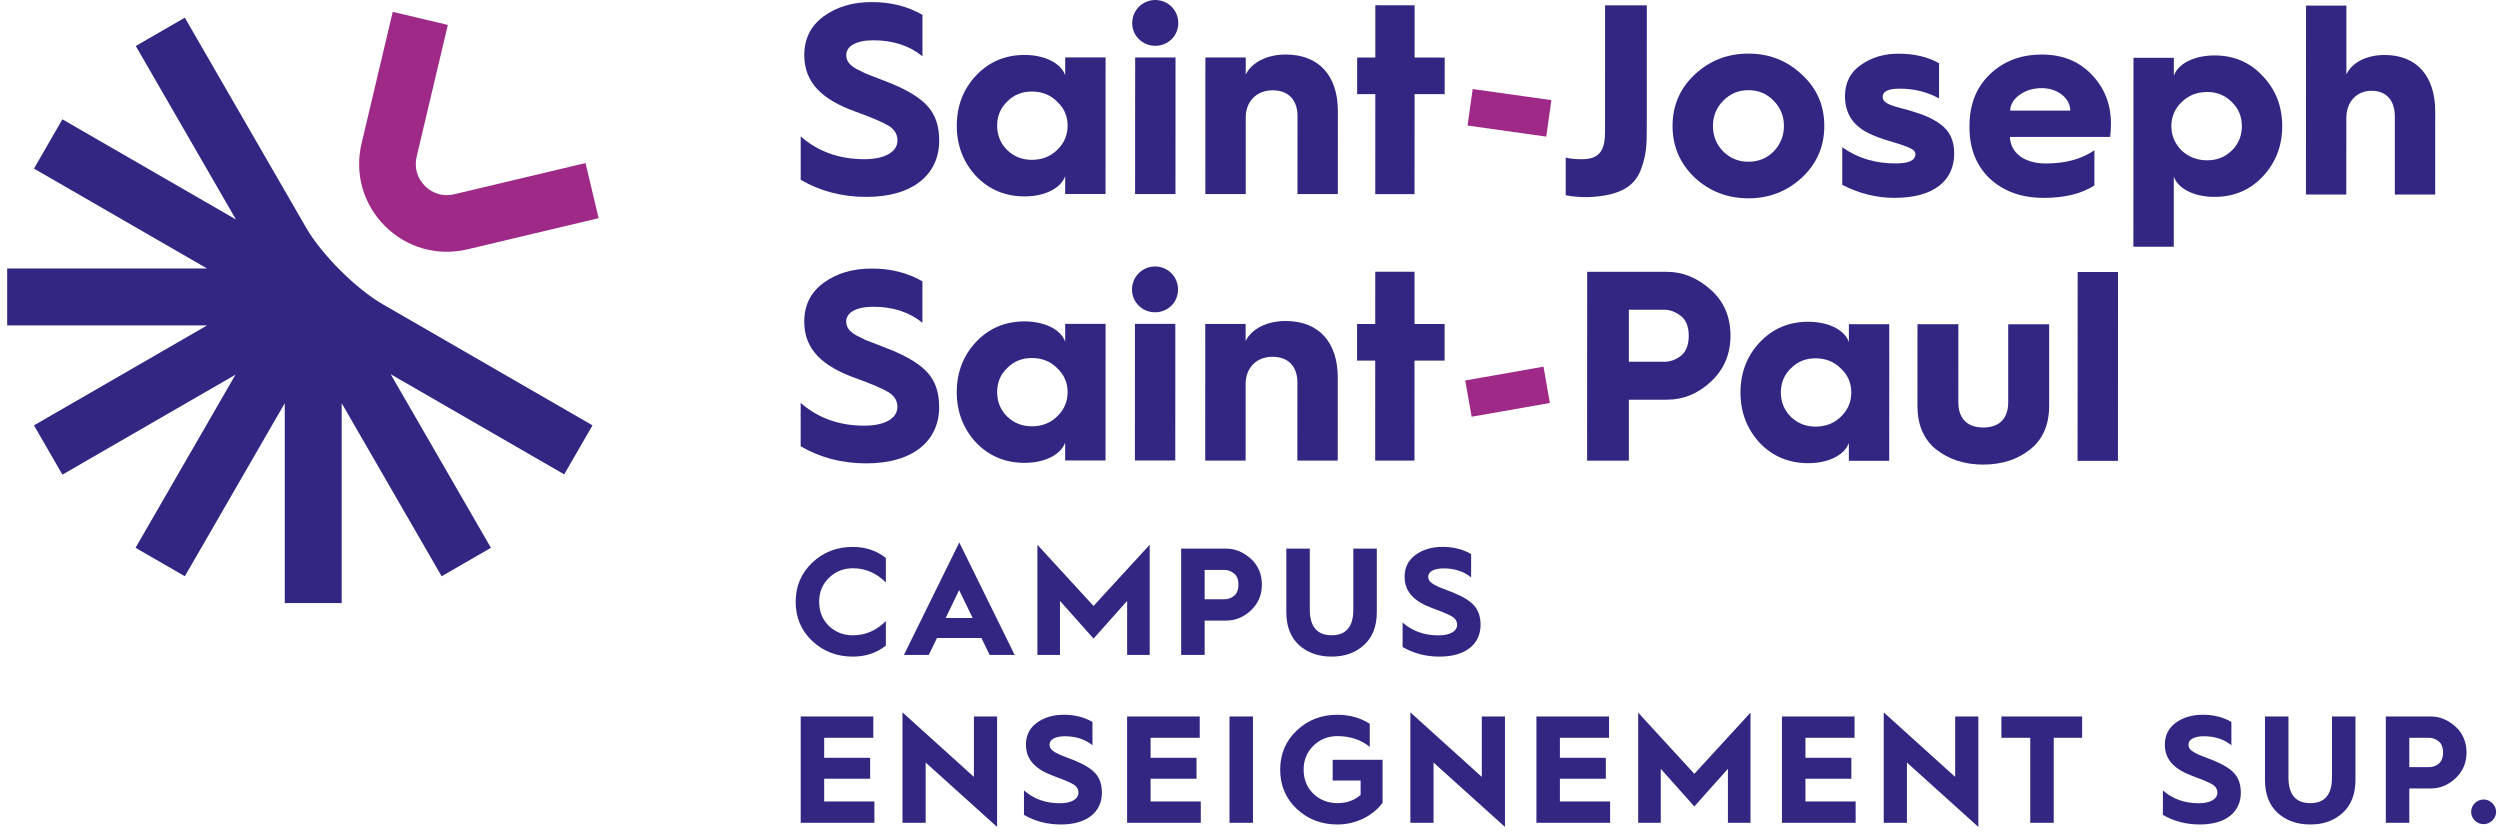 <svg width="249" height="83" viewBox="0 0 249 83" fill="none" xmlns="http://www.w3.org/2000/svg">
<g clip-path="url(#clip0_4309_11455)">
<path d="M38.337 22.512C36.175 20.35 35.306 17.283 36.008 14.308L39.115 1.182L44.605 2.481L41.498 15.607C41.244 16.68 41.544 17.742 42.326 18.524C42.673 18.871 42.673 18.871 42.326 18.524C43.106 19.303 44.169 19.604 45.243 19.347L58.318 16.241L59.623 21.73L46.548 24.837C43.573 25.542 40.504 24.677 38.339 22.512H38.337Z" fill="#9E2986"/>
<path d="M48.894 54.557L38.913 37.272L56.194 47.247L59.013 42.364L38.104 30.294C35.45 28.763 32.026 25.338 30.494 22.685L18.409 1.76L13.523 4.583L23.502 21.862L6.213 11.883L6.201 11.906L3.382 16.791L20.621 26.741H0.715V26.77V32.412H20.621L3.384 42.366L4.799 44.82L6.215 47.274L23.452 37.32L13.5 54.562L13.525 54.576L18.411 57.395L28.363 40.156V60.064H34.032V40.158L43.986 57.395L44.009 57.383L48.894 54.562V54.557Z" fill="#312783"/>
<path d="M79.754 13.588C81.481 15.1 83.587 15.857 86.095 15.857C88.174 15.857 89.387 15.102 89.387 13.995C89.387 13.375 89.091 12.889 88.526 12.539C87.959 12.187 86.827 11.701 85.18 11.107C81.969 9.945 80.106 8.298 80.106 5.492C80.106 3.845 80.757 2.579 82.025 1.634C83.322 0.69 84.913 0.206 86.831 0.206C88.749 0.206 90.419 0.64 91.877 1.476V5.606C90.58 4.553 88.96 4.013 86.989 4.013C85.261 4.013 84.291 4.606 84.289 5.469C84.289 6.009 84.531 6.413 85.261 6.847L86.178 7.306L87.421 7.792L88.607 8.25C90.415 8.98 91.683 9.764 92.412 10.6C93.167 11.436 93.545 12.568 93.545 14.001C93.545 17.32 91.005 19.614 86.282 19.612C83.88 19.612 81.693 19.045 79.75 17.908V13.59H79.754V13.588Z" fill="#312783"/>
<path d="M106.095 7.5V5.719H110.115L110.111 19.324H106.091V17.539C105.687 18.726 104.094 19.564 102.042 19.562C100.124 19.562 98.506 18.886 97.211 17.537C95.943 16.159 95.295 14.487 95.297 12.516C95.297 10.546 95.945 8.872 97.215 7.522C98.51 6.148 100.13 5.473 102.046 5.473C104.096 5.473 105.689 6.311 106.095 7.5ZM105.282 14.947C105.985 14.274 106.335 13.463 106.335 12.518C106.335 11.574 105.985 10.765 105.282 10.116C104.609 9.441 103.773 9.118 102.772 9.118C101.771 9.118 100.991 9.441 100.316 10.114C99.64 10.763 99.317 11.572 99.317 12.516C99.317 13.461 99.64 14.272 100.314 14.945C100.989 15.594 101.798 15.917 102.77 15.919C103.766 15.919 104.605 15.596 105.28 14.947" fill="#312783"/>
<path d="M115.061 0C116.329 0 117.355 0.999 117.355 2.296C117.355 3.593 116.327 4.562 115.059 4.562C113.791 4.562 112.766 3.563 112.766 2.294C112.766 1.024 113.794 0 115.061 0ZM113.055 19.324L113.062 5.721H117.082L117.077 19.326H113.055V19.324Z" fill="#312783"/>
<path d="M120.051 19.326L120.055 5.723H124.077V7.425C124.644 6.238 126.183 5.429 128.047 5.429C131.366 5.429 133.253 7.535 133.253 11.073L133.249 19.332H129.227L129.231 11.559C129.231 9.966 128.341 8.995 126.75 8.995C125.159 8.995 124.077 10.1 124.077 11.693V19.332H120.053V19.326H120.051Z" fill="#312783"/>
<path d="M136.978 19.333L136.98 9.375L135.172 9.373V5.732H136.982L136.984 0.521L140.897 0.524L140.895 5.732L143.892 5.734L143.889 9.379L140.893 9.377L140.889 19.337L136.978 19.333Z" fill="#312783"/>
<path d="M146.679 8.87L146.168 12.504L154.006 13.607L154.517 9.973L146.679 8.87Z" fill="#9E2986"/>
<path d="M155.947 15.696C156.352 15.804 156.892 15.858 157.565 15.858C159.4 15.858 159.859 14.862 159.861 13.133L159.865 0.529H164.023L164.019 12.891C164.019 14.484 163.962 15.402 163.504 16.697C162.909 18.532 161.371 19.528 158.105 19.637C157.351 19.637 156.621 19.582 155.945 19.447V15.696H155.947Z" fill="#312783"/>
<path d="M179.49 7.448C180.975 8.824 181.703 10.523 181.7 12.55C181.7 14.572 180.971 16.274 179.486 17.677C178.002 19.053 176.219 19.754 174.142 19.752C172.036 19.752 170.256 19.049 168.771 17.671C167.316 16.268 166.586 14.566 166.586 12.544C166.586 10.521 167.316 8.82 168.773 7.444C170.26 6.04 172.04 5.34 174.146 5.34C176.252 5.34 178.004 6.043 179.488 7.448M171.634 15.083C172.307 15.757 173.143 16.109 174.142 16.109C175.141 16.109 175.979 15.761 176.655 15.085C177.328 14.383 177.678 13.549 177.68 12.548C177.68 11.549 177.33 10.713 176.657 10.037C175.983 9.335 175.145 8.982 174.146 8.982C173.148 8.982 172.311 9.335 171.636 10.035C170.96 10.709 170.61 11.547 170.61 12.546C170.61 13.544 170.958 14.408 171.634 15.083Z" fill="#312783"/>
<path d="M183.488 14.656C184.973 15.736 186.753 16.276 188.778 16.278C190.1 16.278 190.776 15.982 190.776 15.36C190.776 15.089 190.561 14.874 190.102 14.687C189.643 14.497 188.995 14.28 188.159 14.038C187.323 13.796 186.647 13.523 186.136 13.281C184.543 12.498 183.761 11.284 183.761 9.583C183.761 8.261 184.274 7.208 185.327 6.48C186.382 5.725 187.623 5.346 189.107 5.348C190.673 5.348 192.022 5.673 193.13 6.295V9.804C191.966 9.155 190.644 8.832 189.214 8.83C188.08 8.83 187.515 9.099 187.515 9.639C187.515 10.421 188.728 10.584 190.24 11.017C191.562 11.422 192.427 11.747 193.29 12.393C194.18 13.042 194.639 13.986 194.639 15.283C194.639 17.956 192.667 19.708 188.674 19.708C186.893 19.708 185.163 19.274 183.49 18.411V14.656H183.488Z" fill="#312783"/>
<path d="M196.162 12.528C196.162 10.398 196.84 8.696 198.189 7.401C199.565 6.079 201.294 5.433 203.372 5.433C205.451 5.433 207.069 6.109 208.337 7.433C209.605 8.754 210.251 10.374 210.251 12.318C210.251 12.777 210.222 13.235 210.168 13.64L200.182 13.636C200.261 15.256 201.638 16.282 203.771 16.282C205.714 16.282 207.332 15.852 208.602 14.962V18.469C207.305 19.305 205.63 19.709 203.552 19.709C201.339 19.709 199.557 19.059 198.183 17.789C196.834 16.494 196.158 14.793 196.16 12.662V12.526L196.162 12.528ZM206.202 11.021C206.202 9.807 204.961 8.779 203.368 8.779C202.532 8.779 201.802 8.994 201.183 9.426C200.562 9.857 200.236 10.398 200.211 11.017H206.202V11.021Z" fill="#312783"/>
<path d="M212.486 24.572L212.495 5.758H216.515V7.543C216.921 6.357 218.514 5.521 220.564 5.521C222.482 5.521 224.1 6.198 225.368 7.575C226.663 8.924 227.309 10.598 227.309 12.568C227.309 14.539 226.659 16.213 225.362 17.589C224.094 18.938 222.474 19.611 220.558 19.611C218.508 19.611 216.915 18.773 216.509 17.585V24.576H212.484V24.572H212.486ZM222.288 14.995C222.964 14.322 223.289 13.511 223.289 12.566C223.289 11.622 222.966 10.813 222.29 10.164C221.617 9.489 220.806 9.165 219.834 9.163C218.835 9.163 217.997 9.489 217.297 10.162C216.619 10.81 216.269 11.62 216.269 12.564C216.269 13.509 216.619 14.318 217.292 14.993C217.995 15.642 218.831 15.965 219.83 15.965C220.829 15.965 221.609 15.642 222.284 14.993" fill="#312783"/>
<path d="M229.672 19.37L229.68 0.559H233.7V7.417C234.24 6.23 235.696 5.476 237.503 5.476C240.716 5.476 242.549 7.581 242.549 11.12L242.545 19.379H238.525V11.605C238.527 10.013 237.693 9.041 236.208 9.041C234.724 9.041 233.696 10.146 233.696 11.739L233.692 19.379H229.672V19.37Z" fill="#312783"/>
<path d="M79.748 40.128C81.475 41.64 83.581 42.397 86.089 42.397C88.168 42.397 89.381 41.642 89.381 40.535C89.381 39.916 89.085 39.43 88.52 39.08C87.955 38.727 86.821 38.241 85.174 37.647C81.963 36.486 80.1 34.839 80.103 32.032C80.103 30.385 80.751 29.119 82.021 28.175C83.318 27.23 84.909 26.747 86.827 26.747C88.745 26.747 90.415 27.18 91.873 28.016V32.147C90.576 31.094 88.956 30.554 86.985 30.554C85.257 30.554 84.287 31.146 84.285 32.009C84.285 32.549 84.529 32.954 85.257 33.387L86.174 33.846L87.417 34.332L88.603 34.791C90.411 35.52 91.679 36.304 92.409 37.14C93.165 37.977 93.541 39.109 93.541 40.541C93.541 43.861 91.001 46.154 86.278 46.152C83.877 46.152 81.691 45.585 79.746 44.449V40.13H79.748V40.128Z" fill="#312783"/>
<path d="M106.094 34.041V32.26H110.116L110.111 45.863H106.089V44.078C105.685 45.264 104.092 46.103 102.04 46.1C100.122 46.1 98.504 45.425 97.209 44.074C95.941 42.698 95.293 41.023 95.293 39.053C95.293 37.083 95.944 35.41 97.211 34.059C98.508 32.683 100.126 32.01 102.044 32.012C104.094 32.012 105.687 32.848 106.091 34.036M105.28 41.488C105.983 40.815 106.335 40.004 106.335 39.059C106.335 38.115 105.983 37.306 105.282 36.657C104.607 35.984 103.771 35.659 102.772 35.659C101.773 35.659 100.991 35.982 100.316 36.655C99.64 37.304 99.317 38.113 99.317 39.057C99.317 40.002 99.64 40.813 100.314 41.486C100.989 42.135 101.798 42.458 102.77 42.46C103.769 42.46 104.605 42.137 105.28 41.488Z" fill="#312783"/>
<path d="M115.04 26.54C116.307 26.54 117.333 27.539 117.333 28.836C117.333 30.133 116.305 31.102 115.04 31.102C113.774 31.102 112.746 30.104 112.746 28.834C112.746 27.564 113.774 26.54 115.042 26.54M113.036 45.862L113.04 32.26H117.062L117.058 45.864H113.036V45.862Z" fill="#312783"/>
<path d="M120.039 45.867L120.043 32.264H124.065V33.965C124.632 32.779 126.171 31.97 128.035 31.97C131.355 31.97 133.242 34.076 133.242 37.614L133.237 45.873H129.215L129.22 38.1C129.22 36.507 128.329 35.535 126.738 35.535C125.147 35.535 124.065 36.641 124.065 38.234V45.873H120.041V45.867H120.039Z" fill="#312783"/>
<path d="M136.968 45.873L136.972 35.913H135.164V32.27H136.974L136.976 27.062L140.89 27.064L140.888 32.272H143.884V35.917H140.885L140.881 45.875L136.968 45.873Z" fill="#312783"/>
<path d="M153.732 36.521L145.938 37.894L146.574 41.508L154.369 40.135L153.732 36.521Z" fill="#9E2986"/>
<path d="M158.074 45.881L158.083 27.069L166.018 27.073C167.609 27.073 169.042 27.668 170.361 28.829C171.683 29.991 172.359 31.527 172.357 33.443C172.357 35.278 171.708 36.792 170.414 38.005C169.117 39.219 167.659 39.811 166.014 39.811H162.234V45.883H158.076L158.074 45.881ZM162.234 36.031H165.768C166.335 36.033 166.902 35.843 167.415 35.439C167.928 35.034 168.199 34.359 168.199 33.441C168.199 32.524 167.93 31.878 167.417 31.473C166.904 31.069 166.339 30.852 165.77 30.852H162.234V36.033V36.031Z" fill="#312783"/>
<path d="M184.15 34.071V32.291H188.17L188.166 45.895H184.146V44.111C183.741 45.299 182.148 46.135 180.097 46.133C178.178 46.133 176.56 45.458 175.266 44.109C173.998 42.73 173.349 41.058 173.352 39.088C173.352 37.117 174 35.445 175.27 34.094C176.567 32.72 178.185 32.045 180.103 32.047C182.153 32.047 183.746 32.883 184.15 34.071ZM183.337 41.519C184.04 40.846 184.39 40.035 184.39 39.09C184.39 38.145 184.04 37.336 183.337 36.688C182.663 36.014 181.827 35.689 180.829 35.689C179.83 35.689 179.046 36.012 178.372 36.686C177.697 37.334 177.374 38.143 177.374 39.088C177.374 40.032 177.697 40.843 178.37 41.517C179.046 42.165 179.855 42.489 180.826 42.491C181.825 42.491 182.661 42.167 183.337 41.519Z" fill="#312783"/>
<path d="M190.979 32.293H195.055L195.051 40.066C195.051 41.795 196.047 42.577 197.534 42.579C199.019 42.579 200.015 41.797 200.017 40.068V32.295H204.096V40.419C204.092 42.308 203.47 43.765 202.2 44.764C200.96 45.76 199.394 46.273 197.532 46.273C195.67 46.273 194.104 45.758 192.836 44.762C191.596 43.763 190.977 42.306 190.977 40.416L190.981 32.293H190.979Z" fill="#312783"/>
<path d="M206.926 45.902L206.934 27.088L210.954 27.093L210.948 45.904L206.926 45.902Z" fill="#312783"/>
<path d="M246.489 81.724C246.992 82.209 247.751 82.209 248.236 81.724C248.739 81.238 248.739 80.477 248.236 79.993C247.751 79.507 246.992 79.507 246.489 79.993C246.003 80.479 246.003 81.238 246.489 81.724ZM239.967 73.483H241.958C242.277 73.483 242.598 73.606 242.886 73.834C243.176 74.061 243.326 74.426 243.326 74.945C243.326 75.464 243.174 75.842 242.886 76.069C242.596 76.298 242.277 76.405 241.958 76.405H239.967V73.483ZM239.967 81.951V78.531H242.096C243.024 78.531 243.843 78.198 244.573 77.514C245.303 76.83 245.666 75.979 245.666 74.945C245.666 73.911 245.286 72.998 244.542 72.345C243.797 71.692 242.993 71.359 242.094 71.359H237.626V81.951H239.967ZM225.591 77.666C225.591 79.109 226.016 80.204 226.867 80.979C227.717 81.738 228.798 82.12 230.105 82.12C231.412 82.12 232.478 81.74 233.328 80.965C234.179 80.191 234.604 79.096 234.604 77.666V71.359H232.265V77.424C232.265 79.142 231.55 79.993 230.105 79.993C228.66 79.993 227.93 79.142 227.93 77.424V71.359H225.591V77.666ZM215.422 81.161C216.514 81.799 217.747 82.118 219.1 82.118C221.76 82.118 223.187 80.827 223.187 78.957C223.187 78.152 222.974 77.512 222.549 77.04C222.14 76.569 221.425 76.129 220.407 75.719L219.738 75.46L219.04 75.187L218.522 74.928C218.112 74.686 217.974 74.457 217.974 74.153C217.974 73.667 218.522 73.331 219.496 73.331C220.605 73.331 221.519 73.636 222.246 74.228V71.903C221.425 71.432 220.484 71.188 219.404 71.188C218.324 71.188 217.428 71.461 216.698 71.993C215.985 72.524 215.62 73.237 215.62 74.165C215.62 75.746 216.669 76.676 218.477 77.328C219.404 77.664 220.042 77.937 220.364 78.133C220.683 78.331 220.849 78.604 220.849 78.955C220.849 79.578 220.165 80.003 218.994 80.003C217.58 80.003 216.396 79.578 215.424 78.725V81.161H215.422ZM204.553 81.951V73.483H207.378V71.359H199.34V73.483H202.213V81.951H204.553ZM189.93 81.951V75.948L197.044 82.362V71.359H194.734V77.378L187.62 70.95V81.953H189.93V81.951ZM184.822 81.951V79.826H179.822V77.56H184.396V75.479H179.822V73.486H184.715V71.361H177.482V81.953H184.822V81.951ZM165.412 81.951V76.571L168.757 80.324L172.101 76.571V81.951H174.349V70.977L168.757 77.072L163.162 70.977V81.951H165.412ZM160.366 81.951V79.826H155.366V77.56H159.941V75.479H155.366V73.486H160.26V71.361H153.027V81.953H160.366V81.951ZM142.781 81.951V75.948L149.895 82.362V71.359H147.587V77.378L140.473 70.95V81.953H142.781V81.951ZM133.204 71.19C131.607 71.19 130.271 71.707 129.161 72.756C128.052 73.805 127.506 75.097 127.506 76.663C127.506 78.229 128.052 79.52 129.161 80.568C130.271 81.603 131.609 82.118 133.204 82.118C135.045 82.118 136.716 81.281 137.704 79.962V75.675H132.735V77.739H135.517V79.169C134.908 79.716 134.132 79.991 133.204 79.991C132.277 79.991 131.455 79.672 130.802 79.048C130.162 78.41 129.843 77.618 129.843 76.663C129.843 75.708 130.162 74.916 130.817 74.276C131.472 73.636 132.262 73.317 133.204 73.317C134.451 73.317 135.529 73.667 136.426 74.382V72.088C135.5 71.496 134.437 71.192 133.204 71.192M124.797 71.359H122.458V81.951H124.797V71.359ZM119.599 81.951V79.826H114.599V77.56H119.174V75.479H114.599V73.486H119.493V71.361H112.26V81.953H119.599V81.951ZM101.985 81.161C103.078 81.799 104.31 82.118 105.663 82.118C108.323 82.118 109.75 80.827 109.75 78.957C109.75 78.152 109.537 77.512 109.112 77.04C108.703 76.569 107.988 76.129 106.97 75.719L106.301 75.46L105.603 75.187L105.085 74.928C104.675 74.686 104.537 74.457 104.537 74.153C104.537 73.667 105.085 73.331 106.059 73.331C107.168 73.331 108.082 73.636 108.809 74.228V71.903C107.988 71.432 107.047 71.188 105.967 71.188C104.887 71.188 103.991 71.461 103.261 71.993C102.548 72.524 102.183 73.237 102.183 74.165C102.183 75.746 103.232 76.676 105.04 77.328C105.967 77.664 106.605 77.937 106.927 78.133C107.246 78.331 107.412 78.604 107.412 78.955C107.412 79.578 106.728 80.003 105.557 80.003C104.143 80.003 102.959 79.578 101.987 78.725V81.161H101.985ZM92.196 81.951V75.948L99.31 82.362V71.359H97.002V77.378L89.888 70.95V81.953H92.196V81.951ZM87.089 81.951V79.826H82.089V77.56H86.664V75.479H82.089V73.486H86.983V71.361H79.75V81.953H87.089V81.951Z" fill="#312783"/>
<path d="M139.7 64.443C140.794 65.079 142.024 65.398 143.378 65.398C146.038 65.398 147.464 64.107 147.464 62.237C147.464 61.432 147.252 60.794 146.828 60.321C146.418 59.849 145.705 59.409 144.685 58.999L144.016 58.74L143.317 58.467L142.8 58.208C142.389 57.964 142.252 57.737 142.252 57.433C142.252 56.947 142.8 56.611 143.774 56.611C144.883 56.611 145.796 56.916 146.524 57.508V55.183C145.703 54.712 144.762 54.468 143.682 54.468C142.602 54.468 141.705 54.741 140.976 55.273C140.263 55.804 139.898 56.52 139.898 57.445C139.898 59.026 140.947 59.953 142.754 60.608C143.682 60.942 144.32 61.217 144.641 61.413C144.96 61.611 145.127 61.884 145.127 62.235C145.127 62.858 144.443 63.283 143.271 63.283C141.856 63.283 140.671 62.858 139.7 62.005V64.443ZM128.117 60.946C128.117 62.389 128.543 63.483 129.393 64.259C130.244 65.018 131.324 65.398 132.631 65.398C133.939 65.398 135.004 65.018 135.855 64.245C136.706 63.471 137.131 62.376 137.131 60.946V54.639H134.791V60.702C134.791 62.42 134.076 63.271 132.631 63.271C131.186 63.271 130.457 62.418 130.457 60.702V54.639H128.117V60.946ZM119.983 56.766H121.977C122.296 56.766 122.617 56.886 122.905 57.116C123.194 57.343 123.345 57.708 123.345 58.225C123.345 58.742 123.192 59.124 122.905 59.351C122.615 59.578 122.296 59.685 121.977 59.685H119.983V56.766ZM119.983 65.231V61.811H122.112C123.04 61.811 123.862 61.478 124.591 60.794C125.319 60.11 125.684 59.259 125.684 58.225C125.684 57.191 125.304 56.28 124.56 55.627C123.816 54.974 123.011 54.641 122.112 54.641H117.644V65.233H119.983V65.231ZM105.574 65.231V59.849L108.918 63.604L112.263 59.849V65.231H114.51V54.257L108.916 60.352L103.324 54.257V65.231H105.574ZM95.528 58.773L96.881 61.555H94.191L95.528 58.773ZM92.505 65.231L93.326 63.544H97.749L98.57 65.231H101.062L95.545 54.03L90.03 65.231H92.507H92.505ZM84.948 54.472C83.351 54.472 82.015 54.989 80.906 56.036C79.796 57.084 79.25 58.377 79.25 59.943C79.25 61.509 79.796 62.802 80.906 63.85C82.015 64.885 83.351 65.4 84.948 65.4C86.21 65.4 87.305 65.035 88.23 64.307V61.861C87.288 62.804 86.193 63.275 84.948 63.275C83.991 63.275 83.201 62.956 82.546 62.333C81.908 61.694 81.589 60.904 81.589 59.945C81.589 58.986 81.908 58.198 82.561 57.558C83.216 56.92 84.006 56.599 84.948 56.599C86.195 56.599 87.29 57.07 88.23 58.014V55.567C87.302 54.837 86.208 54.474 84.948 54.474" fill="#312783"/>
</g>
<defs>
<clipPath id="clip0_4309_11455">
<rect width="247.889" height="82.362" fill="white" transform="translate(0.727)"/>
</clipPath>
</defs>
</svg>
